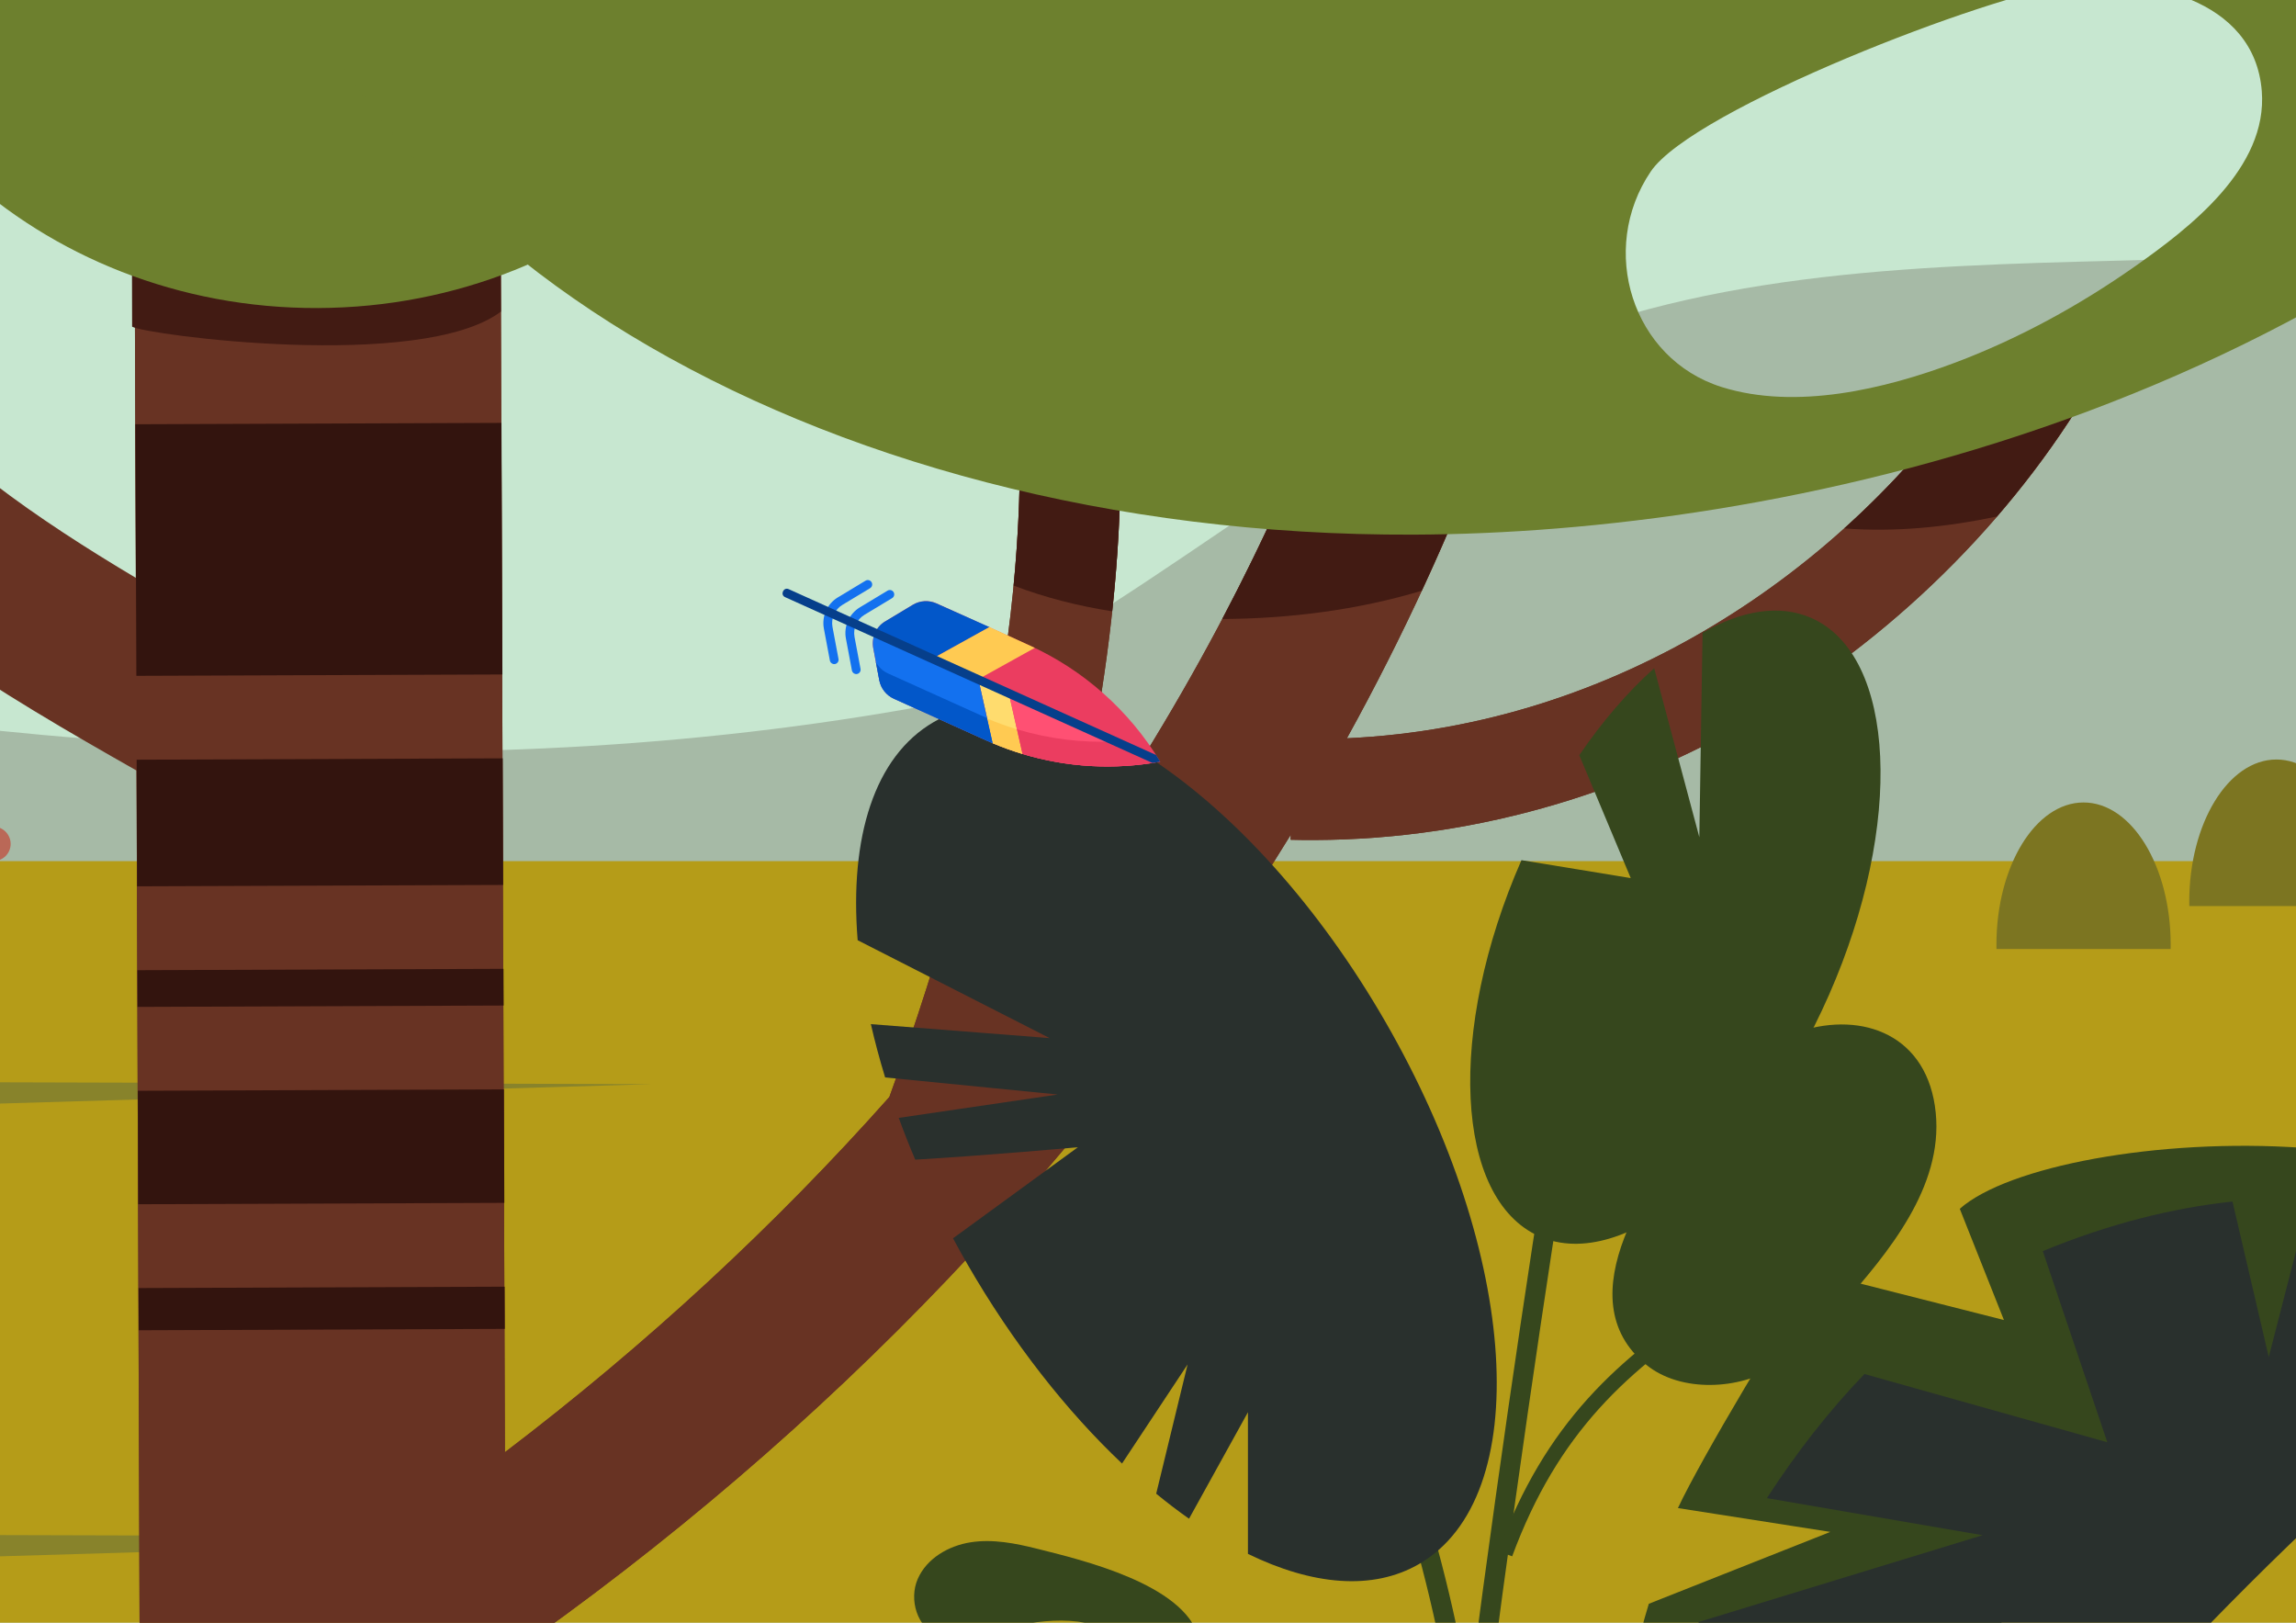 <svg width="600" height="424" viewBox="0 0 600 424" fill="none" xmlns="http://www.w3.org/2000/svg">
<rect x="0" y="0" width="600" height="424" fill="#333333" stroke="none"/>
<g clip-path="url(#clip0)">
<rect y="0.511" width="600" height="424" fill="white"/>
<path d="M-1622 -42.987V772.399L682.344 772.36C698.09 774.971 711.292 763.564 714.148 748.594L715.134 551.303V-42.987H-1622Z" fill="#C7E7D0"/>
<path d="M715.136 43.215C615.961 87.915 492.082 47.73 392.271 94.649C339.295 119.55 296.575 159.669 244.092 183.996C-15.035 232.089 -252.147 123.348 -350.751 149.489C-418.136 167.343 -474.188 209.68 -545.194 216.767C-644.37 226.647 -745.531 165.307 -845.381 171.937C-924.773 177.209 -995.78 225.172 -1075.48 209.941C-1107.82 203.755 -1137.9 187.454 -1170.47 183.174C-1191.42 180.433 -1329.63 203.873 -1333.43 227.625C-1337.6 253.714 -1214.42 232.089 -1199.53 232.232C-1103.73 233.12 -1007.55 242.164 -911.611 251.143C-774.596 263.972 -641.15 287.399 -507.134 311.374C-514.014 316.463 -518.324 321.801 -518.35 327.165C-518.518 353.659 -446.85 334.409 -432.156 331.824C-425.379 330.624 -418.577 329.488 -411.788 328.366C-294.998 348.934 -177.026 368.158 -55.173 379.461L107.337 284.802C307.881 280.652 507.699 286.329 715.123 267.535V43.215H715.136Z" fill="#A6BAA6"/>
<path d="M715.134 225.002H-1622V772.4H715.134V225.002Z" fill="#B59C18"/>
<path d="M-1622 454.96L170.177 401.595C170.177 401.595 -996.703 397.692 -1622 401.777V454.96Z" fill="#88832B"/>
<path d="M-1622 336.652L170.177 283.287C170.177 283.287 -996.703 279.385 -1622 283.47V336.652Z" fill="#88832B"/>
<path d="M-1.705 215.997H-12.324C-15.945 208.767 -23.578 203.312 -32.938 201.628V176.335C-32.938 172.407 -35.676 169.223 -39.078 169.223C-42.466 169.223 -45.205 172.407 -45.205 176.335V201.628C-54.564 203.325 -62.197 208.767 -65.832 215.997H-76.45C-78.929 215.997 -80.941 218.007 -80.941 220.5C-80.941 222.967 -78.929 224.99 -76.45 224.99H-65.027L-54.759 289.983H-56.148C-57.939 289.983 -59.406 291.458 -59.406 293.246V293.546C-59.406 295.347 -57.939 296.809 -56.148 296.809H-45.984V304.757C-49.112 306.95 -51.163 310.578 -51.163 314.689C-51.163 321.384 -45.75 326.813 -39.065 326.813C-32.379 326.813 -26.966 321.384 -26.966 314.689C-26.966 310.669 -28.926 307.119 -31.925 304.927V296.809H-21.995C-20.203 296.809 -18.736 295.334 -18.736 293.546V293.246C-18.736 291.445 -20.203 289.983 -21.995 289.983H-23.396L-13.129 224.99H-1.705C0.774 224.99 2.786 222.98 2.786 220.5C2.773 218.007 0.761 215.997 -1.705 215.997ZM-27.55 287.439H-50.618L-60.367 225.76H-17.789L-27.55 287.439Z" fill="#BA6857"/>
<path d="M514.642 101.435C481.424 148.327 423.307 189.621 351.977 192.909C366.658 166.324 379.263 138.983 389.609 111.106L348.887 95.941C331.635 142.402 307.594 187.31 277.764 229.517C291.511 175.734 295.807 127.576 290.849 83.673L264.692 86.635C271.131 143.655 260.564 209.145 232.408 286.642C202.617 320.17 168.918 351.348 131.948 379.46L130.468 -42.987H34.81C35.109 41.387 36.537 443.201 37.108 603.48H132.766L132.155 433.113C216.779 374.135 287.006 300.215 337.295 218.137L337.269 219.429C339.359 219.481 341.436 219.507 343.526 219.494C386.597 219.338 429.149 206.6 466.989 182.495C503.154 159.447 533.452 126.689 552.3 90.237L543.888 85.865C534.802 92.234 524.884 97.167 514.642 101.435Z" fill="#683323"/>
<path d="M514.643 101.435C481.425 148.327 423.309 189.621 351.978 192.909C366.659 166.324 379.264 138.983 389.61 111.106L348.888 95.941C331.636 142.402 307.595 187.31 277.765 229.517C291.512 175.734 295.809 127.576 290.85 83.673L264.693 86.635C271.132 143.655 260.565 209.145 232.409 286.642C202.618 320.17 168.919 351.348 131.949 379.46L130.469 -42.987H34.812C34.915 -11.978 35.188 61.917 35.5 150.99C9.667 135.602 -15.101 118.584 -33.521 96.136C-52.603 72.879 -65.078 43.332 -77.137 14.75L-117.145 31.703C-104.488 61.669 -90.157 95.64 -67.077 123.765C-38.57 158.507 0.516 181.372 35.681 201.34C36.188 345.28 36.785 512.933 37.109 603.48H132.767L132.156 433.113C216.78 374.135 287.008 300.215 337.296 218.137L337.27 219.429C339.36 219.481 341.437 219.507 343.527 219.494C386.598 219.338 429.15 206.6 466.99 182.495C503.155 159.447 533.453 126.689 552.301 90.237L543.89 85.865C534.803 92.234 524.885 97.167 514.643 101.435Z" fill="#683323"/>
<path d="M371.539 154.356C378.16 140.104 384.209 125.67 389.622 111.092L348.9 95.927C340.606 118.27 330.727 140.248 319.395 161.743C336.841 161.652 354.703 159.42 371.539 154.356Z" fill="#421B13"/>
<path d="M264.886 153.014C273.167 156.172 281.839 158.352 290.653 159.735C293.509 132.967 293.587 107.675 290.874 83.674L264.717 86.636C267.066 107.557 267.131 129.626 264.886 153.014Z" fill="#421B13"/>
<path d="M521.846 134.963C533.828 121.064 544.135 106.003 552.287 90.237L543.875 85.865C534.814 92.234 524.897 97.154 514.655 101.422C505.542 114.277 494.547 126.715 481.93 138.069C495.235 139.087 508.593 137.743 521.846 134.963Z" fill="#421B13"/>
<path d="M34.798 -42.987C34.798 -19.939 34.305 24.852 34.526 85.356C38.043 87.483 110.088 97.102 130.91 81.415L130.469 -42.987H34.798Z" fill="#421B13"/>
<path d="M131.685 284.652L36.027 285.009L36.137 314.661L131.794 314.304L131.685 284.652Z" fill="#33140E"/>
<path d="M131.579 253.147L35.922 253.504L35.957 263.096L131.615 262.74L131.579 253.147Z" fill="#33140E"/>
<path d="M131.874 336.203L36.217 336.56L36.258 347.588L131.915 347.231L131.874 336.203Z" fill="#33140E"/>
<path d="M-48.956 -42.987C-48.956 -42.595 -48.969 -42.204 -48.969 -41.812C-48.722 26.001 10.406 80.763 83.1 80.489C155.781 80.214 214.507 25.022 214.261 -42.791C214.261 -42.856 214.261 -42.935 214.261 -43H-48.956V-42.987Z" fill="#6D802E"/>
<path d="M518.042 -42.987C495.767 -24.429 468.001 -10.777 439.702 -23.802C430.797 -27.9 425.423 -35.026 424.462 -42.987H66.731C82.022 61.003 211.768 140.288 369.383 139.7C462.639 139.361 614.868 109.748 715.147 -9.668V-42.987H518.042ZM557.803 69.682C543.369 79.823 527.519 88.501 510.994 94.727C492.561 101.67 469.312 107.204 449.931 101.135C426.448 93.761 417.621 65.14 431.381 44.82C442.519 28.375 520.561 -1.563 540.695 -3.913C560.322 -6.197 589.14 -0.637 591.061 23.808C592.645 43.88 572.303 59.489 557.803 69.682Z" fill="#6D802E"/>
<path d="M131.046 110.499L35.389 110.855L35.631 176.593L131.289 176.236L131.046 110.499Z" fill="#33140E"/>
<path d="M131.367 198.15L35.709 198.507L35.831 231.591L131.489 231.234L131.367 198.15Z" fill="#33140E"/>
<path d="M512.137 315.85L523.677 344.915L474.92 332.542C466.975 343.453 444.35 381.445 438.482 394.052L478.308 400.277L430.875 419.058C419.685 456.201 418.374 491.229 429.382 504.998C429.421 505.05 429.473 505.09 429.512 505.142C457.175 463.457 615.868 350.083 683.603 344.745C669.012 285.898 537.112 293.703 512.137 315.85Z" fill="#36471D"/>
<path d="M373.072 604.434C374.785 534.533 401.461 346.742 413.923 274.714L408.783 273.826C396.295 346.011 369.593 533.972 367.854 604.042C369.606 604.173 371.345 604.303 373.072 604.434Z" fill="#36471D"/>
<path d="M390.141 488.097C386.104 446.412 378.25 402.248 360.907 361.516L356.117 363.565C373.071 403.409 380.846 446.712 384.87 487.693C386.623 487.823 388.388 487.954 390.141 488.097Z" fill="#36471D"/>
<path d="M362.076 267.052C327.066 206.299 274.207 171.192 244.026 188.654C228.462 197.659 221.959 218.88 224.126 245.674L274.311 271.254L227.579 267.6C228.618 272.154 229.864 276.801 231.305 281.525L276.414 285.989L234.862 292.096C236.186 295.712 237.614 299.353 239.171 303.007C257.306 301.963 281.671 299.77 281.671 299.77L249.05 323.562C250.257 325.807 251.49 328.039 252.776 330.271C264.718 350.982 278.738 368.719 293.212 382.409L310.346 356.516L302.142 390.292C304.998 392.641 307.867 394.821 310.723 396.831L326.118 369.006V406.019C342.929 414.215 358.701 415.689 370.812 408.681C401.019 391.219 397.099 327.817 362.076 267.052Z" fill="#29302D"/>
<path d="M603.55 313.148L592.879 354.585L583.403 313.958C567.969 315.602 551.34 319.687 533.829 326.904L550.691 376.85L487.227 359.023C477.854 368.733 469.287 379.787 461.732 391.454L518.096 401.138L443.935 423.808C427.851 458.758 388.7 588.811 377.42 604.42H419.699C420.828 603.82 421.452 603.494 421.452 603.494C454.605 566.051 622.645 350.07 683.604 344.745C671.285 325.808 641.364 314.31 603.55 313.148Z" fill="#29302D"/>
<path d="M473.363 161.483C465.068 157.815 455.138 159.486 444.922 165.333L444.078 218.763L432.278 174.599C425.502 180.641 418.843 188.329 412.703 197.321L426.151 229.439L397.593 224.754C378.056 269.297 380.133 313.279 402.266 323.054C424.425 332.842 458.318 304.6 477.946 259.991C497.586 215.383 495.535 171.271 473.363 161.483Z" fill="#36471D"/>
<path d="M289.758 425.934C279.282 421.223 267.132 424.173 255.994 426.966C252.412 427.866 248.556 428.714 245.116 427.396C239.651 425.295 237.483 417.96 239.82 412.583C242.157 407.206 247.868 403.891 253.658 402.991C259.447 402.09 265.341 403.252 271.013 404.674C282.8 407.624 309.23 413.875 313.293 427.801C318.563 445.876 296.586 429.001 289.758 425.934Z" fill="#36471D"/>
<path d="M395.165 406.659L391.504 405.302C403.823 371.956 422.49 354.899 448.634 338.193L450.737 341.495C425.281 357.77 407.107 374.345 395.165 406.659Z" fill="#36471D"/>
<path d="M470.338 269.466C459.667 272.872 451.23 282.922 444.479 291.366C431.628 307.431 408.665 339.158 430.252 356.647C439.222 363.916 454.566 363.224 464.379 356.947C470.948 352.744 476.244 346.832 481.41 340.972C493.366 327.412 507.801 310.198 505.854 290.765C503.829 270.523 486.94 264.167 470.338 269.466Z" fill="#36471D"/>
<path d="M572.12 236.747C572.107 236.368 572.107 236.003 572.107 235.624C572.107 215.095 582.298 198.455 594.876 198.455C607.455 198.455 617.645 215.095 617.645 235.624C617.645 236.003 617.645 236.381 617.632 236.747H572.12Z" fill="#7C7521"/>
<path d="M521.728 247.971C521.715 247.593 521.715 247.227 521.715 246.849C521.715 226.32 531.905 209.68 544.484 209.68C557.062 209.68 567.252 226.32 567.252 246.849C567.252 247.227 567.252 247.606 567.239 247.971H521.728Z" fill="#7C7521"/>
<g clip-path="url(#clip1)">
<path d="M303.197 199.025C303.196 199.022 303.194 199.02 303.193 199.017C295.077 185.613 283.097 174.989 268.842 168.555L244.717 157.665C242.726 156.766 240.424 156.901 238.556 158.027L231.304 162.397C230.113 163.115 229.209 164.166 228.666 165.381C228.123 166.597 227.942 167.976 228.2 169.348L229.772 177.701C230.176 179.853 231.605 181.672 233.597 182.571L257.721 193.46C271.979 199.896 287.839 201.837 303.197 199.025Z" fill="#EB3D60"/>
<path d="M222.684 175.393C222.66 175.331 222.642 175.265 222.629 175.197L221.058 166.844C220.456 163.647 221.918 160.375 224.695 158.701L231.947 154.331C232.489 154.004 233.192 154.179 233.518 154.72C233.845 155.262 233.67 155.965 233.129 156.291L225.877 160.662C223.915 161.844 222.882 164.158 223.307 166.42L224.879 174.773C224.995 175.395 224.587 175.993 223.965 176.11C223.412 176.214 222.877 175.902 222.684 175.393Z" fill="#1371EF"/>
<path d="M216.926 172.794C216.902 172.731 216.884 172.666 216.871 172.597L215.3 164.244C214.699 161.047 216.16 157.775 218.937 156.102L226.189 151.731C226.731 151.405 227.434 151.579 227.76 152.121C228.088 152.663 227.912 153.366 227.371 153.692L220.119 158.062C218.157 159.245 217.124 161.559 217.55 163.821L219.121 172.174C219.238 172.795 218.829 173.394 218.207 173.51C217.655 173.615 217.12 173.302 216.926 172.794Z" fill="#1371EF"/>
<path d="M255.677 177.572L259.391 194.188C261.955 195.272 264.565 196.216 267.213 197.013L263.629 181.161L255.677 177.572Z" fill="#FFDC6E"/>
<path d="M263.628 181.161L263.61 181.153L265.735 190.554C263.1 189.76 260.501 188.822 257.95 187.743L259.39 194.188C261.954 195.273 264.564 196.216 267.212 197.013L263.628 181.161Z" fill="#FFCA52"/>
<path d="M228.667 165.382C228.124 166.598 227.943 167.977 228.201 169.349L229.773 177.702C230.177 179.854 231.606 181.673 233.598 182.572L257.722 193.461C258.276 193.711 258.833 193.952 259.391 194.188L255.676 177.572L228.667 165.382Z" fill="#1371EF"/>
<path d="M255.677 177.572L255.616 177.544L257.86 187.586C257.302 187.349 256.746 187.109 256.192 186.859L232.068 175.969C230.678 175.342 229.563 174.265 228.878 172.941L229.774 177.702C230.178 179.853 231.608 181.672 233.599 182.572L257.723 193.461C258.277 193.711 258.834 193.951 259.392 194.188L255.677 177.572Z" fill="#0257C9"/>
<path d="M303.198 199.025C303.196 199.023 303.195 199.02 303.193 199.017L263.628 181.161L267.212 197.013C278.842 200.514 291.174 201.227 303.198 199.025Z" fill="#FF5073"/>
<path d="M303.199 199.025C303.198 199.022 303.196 199.02 303.195 199.017L291.492 193.736C282.8 194.142 274.097 193.068 265.754 190.558L267.213 197.013C278.843 200.514 291.175 201.227 303.199 199.025Z" fill="#EB3D60"/>
<path d="M244.701 157.664C242.706 156.773 240.397 156.914 238.52 158.042L231.234 162.418C230.037 163.137 229.163 164.21 228.616 165.424L243.634 172.125L258.631 163.884L244.701 157.664Z" fill="#0257C9"/>
<path d="M270.417 169.284C269.869 169.024 258.548 163.837 258.548 163.837L243.635 172.125L255.637 177.485L270.417 169.284Z" fill="#FFCA52"/>
<path d="M303.198 199.025C303.197 199.023 303.195 199.02 303.193 199.017C302.837 198.429 302.471 197.848 302.1 197.27L206.094 153.938C204.749 153.33 203.807 155.417 205.152 156.024L301.174 199.364C301.85 199.259 302.525 199.149 303.198 199.025Z" fill="#063F8B"/>
</g>
</g>
<defs>
<clipPath id="clip0">
<rect width="600" height="424" fill="white"/>
</clipPath>
<clipPath id="clip1">
<rect width="77" height="77" fill="white" transform="translate(275.971 127) rotate(69.177)"/>
</clipPath>
</defs>
</svg>
